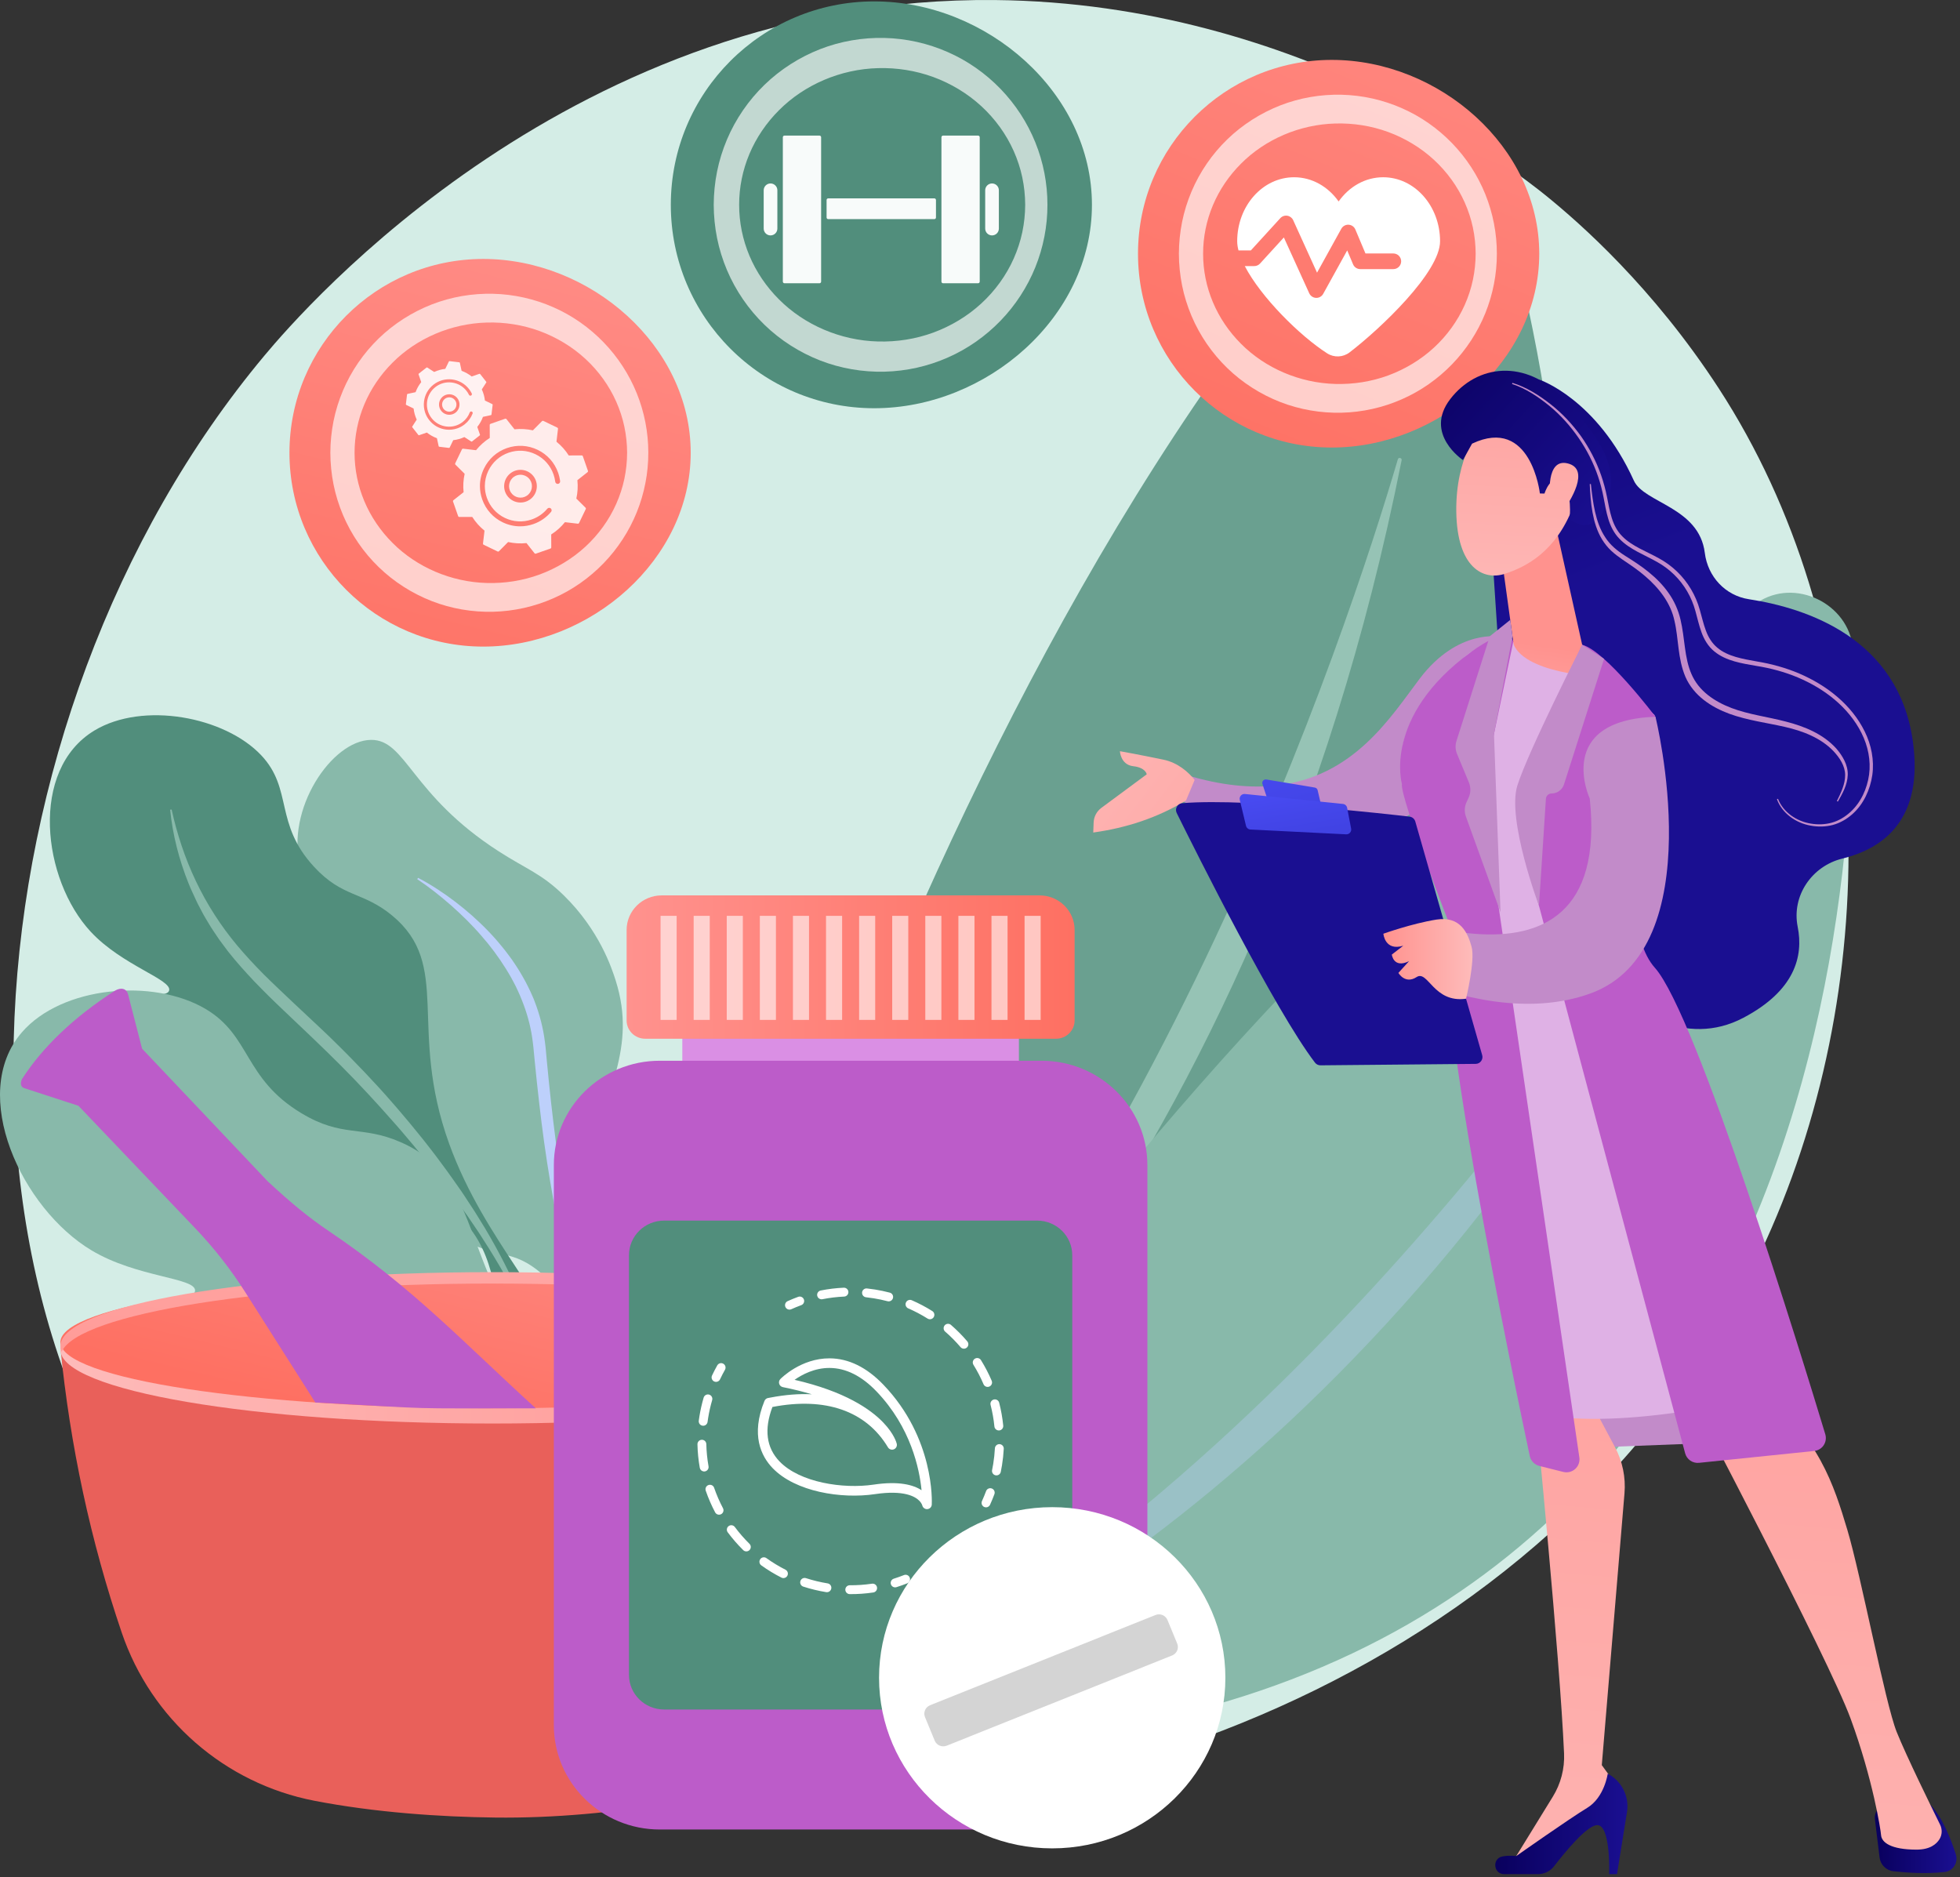 <?xml version="1.0" encoding="UTF-8"?> <svg xmlns="http://www.w3.org/2000/svg" width="497" height="476" viewBox="0 0 497 476" fill="none"><rect x="0" y="0" width="497" height="476" fill="#333333" stroke="none"/><path d="M449.227 311.367C402.087 419.753 277.652 466.308 180.156 458.37C153.535 456.203 99.974 451.842 58.153 412.939C-22.161 338.228 -9.792 182.06 67.092 90.118C76.993 78.278 145.527 -1.051 252.323 0.011C330.514 0.788 385.395 44.236 392.069 49.649C400.499 56.487 419.093 72.736 435.85 98.513C475.224 159.082 478.685 243.636 449.227 311.367Z" fill="#D4EDE6"></path><g opacity="0.81"><path d="M165.895 423.47C165.895 423.47 225.777 174.987 352.109 40.513C360.602 31.474 376.282 35.177 379.726 47.074C402.756 126.624 447.469 367.626 165.895 423.47Z" fill="#518E7C"></path><path d="M191.602 407.702C190.973 408.289 191.816 409.239 192.523 408.74C218.57 390.327 319.157 299.534 355.412 116.689C355.529 116.101 354.628 115.867 354.459 116.441C342.012 158.778 291.028 314.83 191.602 407.702Z" fill="#88B9AA"></path></g><path d="M184.581 441.102C184.581 441.102 299.218 237.628 446.425 152.278C456.32 146.541 469.639 153.944 469.873 165.349C471.439 241.617 453.461 466.069 184.581 441.102Z" fill="#88B9AA"></path><g opacity="0.34"><path d="M211.72 433.966C211.007 434.319 211.541 435.379 212.302 435.125C240.392 425.745 353.647 372.151 430.922 220.367C431.17 219.879 430.411 219.434 430.118 219.897C408.551 253.973 324.427 378.232 211.72 433.966Z" fill="#BDD0FB"></path></g><path d="M157.743 380.687C158.081 380.78 160.044 381.321 161.814 380.502C172.468 375.579 141.695 337.394 149.876 294.332C153.21 276.781 161.582 265.969 156.132 248.656C155.143 245.512 151.975 235.852 142.972 227.042C137.309 221.5 133.575 220.441 126.468 215.869C104.149 201.509 102.988 187.503 94.064 187.603C84.104 187.713 72.32 205.31 76.173 219.827C80.413 235.807 100.96 238.101 102.269 252.177C103.287 263.125 91.128 264.673 90.697 277.989C90.125 295.665 110.991 310.194 113.642 311.993C125.467 320.017 128.622 316.005 136.436 322.186C157.673 338.984 145.314 377.267 157.743 380.687Z" fill="#88B9AA"></path><path d="M106.007 222.587C107.673 223.448 109.274 224.392 110.83 225.407C112.389 226.416 113.907 227.481 115.375 228.605C116.844 229.727 118.28 230.891 119.658 232.114C121.023 233.346 122.374 234.598 123.645 235.919C124.297 236.567 124.889 237.261 125.515 237.93C126.103 238.626 126.72 239.305 127.285 240.018C127.856 240.727 128.431 241.435 128.963 242.171C129.232 242.536 129.512 242.896 129.772 243.267L130.536 244.39C131.058 245.133 131.504 245.915 131.987 246.679C132.454 247.451 132.874 248.245 133.319 249.028C133.716 249.83 134.137 250.625 134.511 251.437L135.053 252.662C135.237 253.07 135.416 253.479 135.561 253.899C136.843 257.218 137.73 260.656 138.169 264.124L138.333 265.425L138.45 266.686L138.681 269.206C138.83 270.886 139.01 272.564 139.174 274.244C139.852 280.96 140.667 287.668 141.605 294.364C143.502 307.757 145.988 321.085 149.942 334.201C151.83 340.838 153.264 347.529 154.505 354.232C155.737 360.936 156.752 367.657 157.529 374.392L157.104 374.422C155.926 367.73 154.568 361.055 153.087 354.408C152.331 351.086 151.542 347.77 150.68 344.47C149.823 341.169 148.915 337.878 147.873 334.624C145.708 328.089 143.929 321.403 142.418 314.727C140.941 308.036 139.746 301.313 138.704 294.584C137.661 287.854 136.862 281.11 136.134 274.368C135.963 272.681 135.773 270.996 135.617 269.31L135.373 266.78L135.251 265.517L135.108 264.296C134.727 261.041 133.926 257.808 132.747 254.669C132.475 253.879 132.121 253.11 131.813 252.327C131.482 251.552 131.103 250.791 130.75 250.021C130.347 249.27 129.971 248.507 129.547 247.763C129.107 247.026 128.705 246.271 128.225 245.551C126.397 242.629 124.318 239.81 121.968 237.166C120.821 235.824 119.587 234.54 118.333 233.271C117.058 232.019 115.757 230.784 114.407 229.589C111.691 227.222 108.844 224.939 105.795 222.914L106.007 222.587Z" fill="#BDD0FB"></path><path d="M130.947 337.156C132.646 337.734 135.182 337.71 136.538 336.504C141.771 331.848 123.007 315.294 113.877 289.948C103.305 260.601 114.756 244.75 99.369 232.083C91.969 225.991 86.906 227.67 79.624 219.77C69.485 208.769 74.324 200.112 66.27 191.538C57.007 181.678 36.208 177.801 23.923 185.237C7.404 195.235 10.714 223.006 22.999 236.24C30.978 244.837 43.778 248.415 42.874 251.189C42.011 253.836 30.654 249.65 25.588 254.42C18.953 260.667 24.581 280.886 37.175 286.793C48.769 292.231 65.079 284.985 66.495 288.104C67.052 289.331 64.53 290.458 64.726 292.066C65.076 294.936 73.926 298.065 104.189 300.599C112.957 304.349 117.459 308.934 119.957 312.499C127.329 323.02 124.467 334.949 130.947 337.156Z" fill="#518E7C"></path><path d="M43.522 205.267C44.89 211.482 46.894 217.577 49.661 223.389C52.418 229.206 55.935 234.698 60.15 239.742C62.266 242.26 64.524 244.689 66.874 247.058C68.075 248.227 69.252 249.409 70.485 250.56C71.695 251.723 72.921 252.883 74.152 254.038L81.57 260.993L83.416 262.748L85.235 264.532C86.454 265.714 87.643 266.926 88.837 268.132C91.226 270.543 93.547 273.009 95.838 275.496C96.971 276.748 98.113 277.993 99.209 279.272L100.869 281.179L102.499 283.106L104.124 285.036L105.715 286.989L107.303 288.943L108.852 290.923L110.389 292.91L111.882 294.923C112.877 296.266 113.879 297.603 114.825 298.974L116.264 301.018L116.984 302.039L117.676 303.076C118.585 304.466 119.51 305.847 120.404 307.243L123.01 311.47C123.869 312.883 124.658 314.33 125.473 315.761C128.656 321.524 131.483 327.44 133.716 333.508L133.356 333.616C130.571 327.737 127.401 322.024 123.925 316.463L122.597 314.389C122.151 313.7 121.74 312.994 121.266 312.319L118.495 308.232C116.577 305.546 114.663 302.861 112.654 300.229C111.674 298.899 110.638 297.601 109.611 296.3L108.07 294.349L106.485 292.424L104.913 290.492L103.304 288.584L101.693 286.678L100.047 284.795C95.643 279.786 91.108 274.87 86.366 270.121C81.624 265.372 76.713 260.757 71.794 256.082C70.567 254.91 69.336 253.74 68.127 252.543C66.911 251.358 65.735 250.124 64.543 248.911C62.204 246.438 59.922 243.904 57.822 241.24C57.302 240.572 56.811 239.884 56.304 239.207L55.553 238.186L54.848 237.138C54.385 236.437 53.897 235.748 53.455 235.036L52.16 232.887C51.71 232.179 51.345 231.434 50.955 230.701L50.376 229.599C50.182 229.233 49.986 228.867 49.822 228.489C49.138 226.989 48.415 225.505 47.809 223.985C45.371 217.91 43.776 211.611 43.141 205.301L43.522 205.267Z" fill="#88B9AA"></path><path d="M172.973 393.395C174.961 393.508 177.603 392.719 178.579 391.01C182.347 384.414 156.678 372.208 137.864 347.62C116.081 319.152 122.255 298.612 101.538 289.582C91.575 285.239 86.896 288.572 76.395 282.244C61.773 273.431 63.666 262.639 52.111 255.816C38.822 247.97 15.662 250.048 5.54 261.764C-8.072 277.518 5.544 306.471 23.225 317.048C34.71 323.917 49.398 323.924 49.468 327.187C49.534 330.302 36.131 329.205 32.58 335.874C27.929 344.608 41.205 364.72 56.532 367.301C70.639 369.676 85.04 356.954 87.66 359.891C88.692 361.046 86.467 363.02 87.26 364.696C88.675 367.686 99.071 368.397 131.633 362.023C142.169 363.429 148.552 367.018 152.468 370.112C164.022 379.239 165.392 392.966 172.973 393.395Z" fill="#88B9AA"></path><path d="M234.36 341.788H15.319C17.796 366.645 22.962 390.697 30.869 413.969C38.324 435.912 56.957 452.192 79.709 456.595C95.02 459.558 111.515 460.691 125.632 460.855C140.414 461.027 156.333 459.596 170.473 456.98C194.018 452.623 213.367 435.764 220.747 412.985C228.964 387.619 233.619 363.356 234.36 341.788Z" fill="url(#paint0_linear_547_2327)"></path><path d="M124.84 360.944C185.326 360.944 234.36 352.573 234.36 342.247C234.36 331.92 185.326 323.549 124.84 323.549C64.353 323.549 15.319 331.92 15.319 342.247C15.319 352.573 64.353 360.944 124.84 360.944Z" fill="url(#paint1_linear_547_2327)"></path><path d="M124.84 357.079C185.326 357.079 234.36 349.573 234.36 340.314C234.36 331.055 185.326 323.549 124.84 323.549C64.353 323.549 15.319 331.055 15.319 340.314C15.319 349.573 64.353 357.079 124.84 357.079Z" fill="url(#paint2_linear_547_2327)"></path><path d="M124.84 325.457C182.483 325.457 229.725 333.073 234.039 342.742C234.252 342.265 234.36 341.783 234.36 341.296C234.36 330.952 185.326 322.566 124.84 322.566C64.353 322.566 15.319 330.952 15.319 341.296C15.319 341.783 15.427 342.265 15.64 342.742C19.955 333.073 67.196 325.457 124.84 325.457Z" fill="url(#paint3_linear_547_2327)"></path><path d="M35.232 265.065L67.846 299.494C73.766 304.999 78.34 308.755 83.371 312.143C104.777 326.556 117.727 340.6 135.869 357.096C100.431 357.096 112.611 357.367 79.955 355.61C61.308 326.253 75.019 347.839 62.221 327.691C58.521 321.866 54.26 316.419 49.497 311.425L18.702 279.134L35.232 265.065Z" fill="#BC5CC9"></path><path d="M36.022 265.868L32.483 252.152C32.1 250.664 30.736 250.269 29.145 251.196C18.682 257.928 10.761 265.545 5.589 273.588C5.16 274.469 5.12 275.572 6.112 275.895L19.886 280.376C23.687 274.981 28.982 270.115 36.022 265.868Z" fill="#BC5CC9"></path><path d="M258.365 255.944H173.016V279.073H258.365V255.944Z" fill="#DA8FE4"></path><path d="M264.083 463.885H167.298C152.464 463.885 140.439 452.037 140.439 437.423V295.42C140.439 280.805 152.464 268.958 167.298 268.958H264.083C278.917 268.958 290.942 280.805 290.942 295.42V437.423C290.943 452.037 278.917 463.885 264.083 463.885Z" fill="#BC5CC9"></path><path d="M262.979 433.457H168.402C163.48 433.457 159.489 429.526 159.489 424.676V318.273C159.489 313.423 163.48 309.491 168.402 309.491H262.979C267.902 309.491 271.893 313.423 271.893 318.273V424.676C271.893 429.526 267.902 433.457 262.979 433.457Z" fill="#518E7C"></path><path d="M267.784 263.379H163.598C160.999 263.379 158.892 261.302 158.892 258.741V235.799C158.892 230.957 162.875 227.033 167.789 227.033H263.593C268.507 227.033 272.49 230.957 272.49 235.799V258.741C272.49 261.302 270.383 263.379 267.784 263.379Z" fill="url(#paint4_linear_547_2327)"></path><path opacity="0.6" d="M171.58 232.22H167.5V258.604H171.58V232.22Z" fill="white"></path><path opacity="0.6" d="M179.971 232.22H175.892V258.604H179.971V232.22Z" fill="white"></path><path opacity="0.6" d="M188.362 232.22H184.283V258.604H188.362V232.22Z" fill="white"></path><path opacity="0.6" d="M196.753 232.22H192.674V258.604H196.753V232.22Z" fill="white"></path><path opacity="0.6" d="M205.144 232.22H201.065V258.604H205.144V232.22Z" fill="white"></path><path opacity="0.6" d="M213.535 232.22H209.456V258.604H213.535V232.22Z" fill="white"></path><path opacity="0.6" d="M221.926 232.22H217.847V258.604H221.926V232.22Z" fill="white"></path><path opacity="0.6" d="M230.317 232.22H226.238V258.604H230.317V232.22Z" fill="white"></path><path opacity="0.6" d="M238.708 232.22H234.629V258.604H238.708V232.22Z" fill="white"></path><path opacity="0.6" d="M247.1 232.22H243.021V258.604H247.1V232.22Z" fill="white"></path><path opacity="0.6" d="M255.49 232.22H251.411V258.604H255.49V232.22Z" fill="white"></path><path opacity="0.6" d="M263.881 232.22H259.802V258.604H263.881V232.22Z" fill="white"></path><path d="M180.578 349.801C180.688 350.001 180.861 350.171 181.085 350.276C181.647 350.54 182.318 350.299 182.582 349.736C182.967 348.918 183.388 348.103 183.834 347.314C184.139 346.773 183.95 346.087 183.408 345.781C182.868 345.475 182.181 345.665 181.875 346.207C181.402 347.044 180.954 347.91 180.545 348.779C180.386 349.118 180.41 349.496 180.578 349.801Z" fill="white"></path><path d="M181.336 383.465C180.405 381.702 179.603 379.854 178.955 377.972C178.752 377.384 179.064 376.744 179.652 376.541C180.239 376.339 180.886 376.647 181.082 377.239C181.693 379.011 182.448 380.752 183.326 382.413C183.616 382.963 183.406 383.643 182.857 383.934C182.313 384.221 181.64 384.018 181.345 383.481C181.342 383.476 181.339 383.47 181.336 383.465ZM184.762 386.953C185.261 386.583 185.966 386.686 186.336 387.185C187.456 388.691 188.702 390.123 190.039 391.441C190.485 391.879 190.487 392.589 190.051 393.032C189.615 393.475 188.902 393.48 188.46 393.044C187.041 391.645 185.719 390.126 184.53 388.528C184.499 388.486 184.471 388.442 184.447 388.397C184.18 387.912 184.305 387.293 184.762 386.953ZM177.447 372.175C177.097 370.215 176.897 368.21 176.855 366.216C176.841 365.594 177.334 365.08 177.956 365.067C178.576 365.053 179.091 365.544 179.104 366.168C179.144 368.045 179.332 369.934 179.662 371.779C179.772 372.391 179.364 372.975 178.753 373.085C178.265 373.172 177.794 372.931 177.568 372.52C177.511 372.415 177.469 372.299 177.447 372.175ZM192.779 395.334C193.142 394.83 193.845 394.715 194.349 395.078C195.872 396.174 197.492 397.159 199.166 398.006C199.721 398.288 199.943 398.964 199.662 399.518C199.382 400.073 198.705 400.295 198.15 400.014C196.373 399.114 194.652 398.068 193.035 396.904C192.894 396.803 192.785 396.676 192.706 396.534C192.504 396.165 192.517 395.698 192.779 395.334ZM177.188 360.239C177.236 359.873 177.29 359.508 177.348 359.142C177.608 357.536 177.97 355.933 178.424 354.379C178.599 353.783 179.224 353.441 179.82 353.615C180.417 353.791 180.759 354.415 180.584 355.011C180.156 356.476 179.815 357.986 179.57 359.501C179.514 359.846 179.464 360.189 179.418 360.533C179.337 361.149 178.771 361.583 178.156 361.501C177.786 361.453 177.483 361.23 177.316 360.927C177.205 360.724 177.155 360.486 177.188 360.239ZM202.961 400.877C203.153 400.286 203.787 399.962 204.378 400.154C206.157 400.73 208.003 401.176 209.863 401.477C210.477 401.576 210.893 402.154 210.794 402.767C210.694 403.38 210.117 403.797 209.503 403.698C207.53 403.379 205.572 402.907 203.684 402.295C203.401 402.203 203.179 402.009 203.045 401.767C202.901 401.504 202.861 401.185 202.961 400.877ZM214.351 403.069C214.356 402.447 214.863 401.947 215.485 401.952C217.364 401.966 219.257 401.834 221.111 401.558C221.726 401.466 222.299 401.892 222.389 402.505C222.481 403.119 222.057 403.692 221.442 403.783C219.473 404.076 217.463 404.218 215.468 404.202C215.045 404.199 214.68 403.964 214.49 403.618C214.4 403.456 214.35 403.268 214.351 403.069Z" fill="white"></path><path d="M225.994 401.903C226.247 402.363 226.796 402.597 227.316 402.434C228.235 402.146 229.154 401.819 230.045 401.464C230.623 401.234 230.904 400.58 230.674 400.003C230.45 399.425 229.791 399.144 229.213 399.374C228.373 399.708 227.509 400.015 226.644 400.286C226.051 400.472 225.721 401.104 225.906 401.696C225.929 401.769 225.959 401.838 225.994 401.903Z" fill="white"></path><path d="M249.038 381.613C249.15 381.818 249.326 381.989 249.555 382.093C250.12 382.352 250.788 382.104 251.046 381.539C251.445 380.667 251.818 379.767 252.152 378.862C252.367 378.28 252.072 377.632 251.488 377.416C250.905 377.2 250.258 377.498 250.042 378.081C249.726 378.933 249.376 379.781 249 380.602C248.846 380.939 248.872 381.312 249.038 381.613Z" fill="white"></path><path d="M207.224 328.541C207.102 327.932 207.497 327.339 208.107 327.217C210.027 326.833 211.994 326.595 213.953 326.508C214.574 326.481 215.099 326.961 215.128 327.582C215.155 328.204 214.674 328.729 214.053 328.757C212.208 328.838 210.356 329.062 208.547 329.424C208.054 329.523 207.571 329.282 207.341 328.864C207.287 328.765 207.247 328.657 207.224 328.541ZM218.601 327.693C218.667 327.075 219.221 326.628 219.839 326.695C220.527 326.768 221.216 326.861 221.907 326.972C223.156 327.174 224.409 327.438 225.629 327.759C226.23 327.916 226.59 328.533 226.431 329.133C226.274 329.733 225.659 330.093 225.057 329.935C223.908 329.633 222.727 329.384 221.548 329.193C220.898 329.088 220.248 329.001 219.599 328.931C219.219 328.891 218.904 328.665 218.733 328.354C218.626 328.16 218.575 327.931 218.601 327.693ZM251.567 372.743C251.675 372.224 251.77 371.7 251.856 371.172C252.066 369.872 252.207 368.548 252.278 367.237C252.311 366.617 252.842 366.141 253.462 366.174C254.083 366.209 254.559 366.738 254.525 367.358C254.45 368.748 254.3 370.152 254.077 371.53C253.987 372.092 253.885 372.648 253.771 373.198C253.645 373.807 253.05 374.198 252.441 374.072C252.106 374.003 251.836 373.791 251.683 373.512C251.559 373.286 251.511 373.015 251.567 372.743ZM229.715 330.267C229.962 329.697 230.624 329.435 231.195 329.682C232.992 330.462 234.744 331.385 236.402 332.429C236.929 332.758 237.086 333.454 236.755 333.98C236.424 334.507 235.729 334.664 235.203 334.333C233.643 333.351 231.992 332.481 230.3 331.747C230.062 331.644 229.878 331.468 229.761 331.257C229.6 330.963 229.571 330.599 229.715 330.267ZM252.152 361.691C251.969 359.855 251.644 358.017 251.183 356.23C251.028 355.628 251.39 355.014 251.993 354.86C252.594 354.705 253.211 355.069 253.363 355.669C253.851 357.567 254.197 359.519 254.391 361.469C254.452 362.087 254.001 362.639 253.382 362.7C252.92 362.745 252.495 362.505 252.284 362.122C252.213 361.993 252.167 361.847 252.152 361.691ZM239.545 336.049C239.952 335.579 240.662 335.528 241.132 335.935C242.611 337.216 244.006 338.622 245.278 340.114C245.684 340.587 245.625 341.297 245.152 341.7C244.679 342.103 243.969 342.047 243.566 341.574C242.367 340.168 241.052 338.843 239.659 337.636C239.555 337.545 239.471 337.441 239.409 337.327C239.189 336.927 239.228 336.414 239.545 336.049ZM249.396 350.978C248.673 349.285 247.81 347.627 246.836 346.055C246.509 345.516 246.672 344.834 247.2 344.507C247.728 344.179 248.422 344.342 248.749 344.87C249.781 346.538 250.698 348.297 251.466 350.094C251.71 350.666 251.445 351.327 250.873 351.571C250.337 351.8 249.721 351.58 249.446 351.079C249.428 351.047 249.411 351.014 249.396 350.978Z" fill="white"></path><path d="M199.202 331.481C199.482 331.991 200.112 332.207 200.651 331.963C201.473 331.591 202.323 331.244 203.176 330.932C203.76 330.719 204.06 330.072 203.846 329.489C203.635 328.911 202.987 328.605 202.404 328.819C201.498 329.15 200.596 329.518 199.724 329.913C199.157 330.169 198.906 330.836 199.162 331.402C199.175 331.429 199.188 331.455 199.202 331.481Z" fill="white"></path><path d="M193.853 355.204C194.033 354.765 194.448 354.473 194.916 354.448C195.009 354.434 195.169 354.402 195.39 354.359C199.099 353.644 202.596 353.372 205.849 353.534C203.657 352.874 201.219 352.261 198.506 351.716C198.069 351.628 197.714 351.306 197.582 350.88C197.45 350.454 197.562 349.989 197.875 349.67C198.085 349.453 203.114 344.385 210.367 344.417C215.18 344.438 219.769 346.69 224.009 351.112C237.003 364.664 236.305 380.833 236.269 381.514C236.236 382.119 235.762 382.593 235.159 382.648C234.555 382.703 234 382.291 233.86 381.703C233.854 381.681 233.726 381.167 233.14 380.556C232.08 379.45 229.204 377.756 221.861 378.848C213.327 380.117 201.667 378.251 195.894 372.23C193.018 369.231 190.329 363.843 193.853 355.204ZM222.249 352.798C218.492 348.88 214.5 346.881 210.381 346.854C206.549 346.83 203.365 348.539 201.478 349.862C214.239 352.797 220.728 357.31 223.957 360.678C226.749 363.59 227.335 365.831 227.393 366.077C227.53 366.661 227.221 367.259 226.665 367.484C226.108 367.711 225.469 367.498 225.161 366.982C219.604 357.716 209.278 354.167 195.864 356.75C193.719 362.427 194.319 367.066 197.653 370.543C202.798 375.909 213.781 377.585 221.502 376.438C227.964 375.477 231.619 376.501 233.68 377.859C233.153 372.483 230.978 361.903 222.249 352.798Z" fill="white"></path><path d="M266.811 468.668C291.061 468.668 310.719 449.3 310.719 425.409C310.719 401.518 291.061 382.15 266.811 382.15C242.562 382.15 222.903 401.518 222.903 425.409C222.903 449.3 242.562 468.668 266.811 468.668Z" fill="white"></path><path d="M297.217 419.753L240.072 442.628C238.872 443.109 237.504 442.54 237.017 441.358L234.554 435.387C234.066 434.204 234.644 432.856 235.844 432.376L292.989 409.501C294.189 409.02 295.557 409.589 296.045 410.771L298.507 416.743C298.995 417.925 298.417 419.273 297.217 419.753Z" fill="#D4D4D4"></path><path d="M390.31 64.333C390.31 91.475 364.852 113.477 337.711 113.477C310.569 113.477 288.566 91.475 288.566 64.333C288.566 37.192 310.569 15.189 337.711 15.189C364.852 15.189 390.31 37.192 390.31 64.333Z" fill="url(#paint5_linear_547_2327)"></path><path opacity="0.65" d="M379.56 64.333C379.568 69.479 378.569 74.637 376.631 79.421C374.696 84.209 371.823 88.618 368.219 92.347C364.615 96.071 360.285 99.13 355.489 101.228C350.706 103.344 345.476 104.519 340.206 104.647C334.94 104.773 329.599 103.873 324.629 101.935C319.665 99.993 315.063 97.067 311.207 93.332C307.352 89.6 304.239 85.077 302.134 80.105C301.086 77.618 300.272 75.027 299.741 72.378C299.21 69.729 298.942 67.029 298.933 64.333C298.942 61.638 299.21 58.938 299.741 56.289C300.272 53.639 301.086 51.048 302.134 48.562C304.239 43.59 307.352 39.066 311.207 35.334C315.062 31.6 319.665 28.674 324.629 26.731C329.599 24.793 334.94 23.893 340.206 24.02C345.476 24.148 350.706 25.323 355.489 27.439C360.285 29.536 364.615 32.596 368.219 36.32C371.823 40.048 374.696 44.457 376.631 49.245C378.569 54.03 379.568 59.188 379.56 64.333ZM374.185 64.333C374.175 62.105 373.942 59.883 373.484 57.704C373.025 55.526 372.321 53.398 371.417 51.356C369.6 47.273 366.908 43.554 363.575 40.493C360.242 37.429 356.268 35.044 352.003 33.47C347.73 31.901 343.158 31.19 338.626 31.315C329.547 31.551 320.825 35.328 314.708 41.478C311.639 44.536 309.199 48.14 307.559 52.039C305.918 55.938 305.069 60.124 305.076 64.333C305.069 68.543 305.917 72.729 307.559 76.627C309.199 80.526 311.639 84.131 314.708 87.189C320.825 93.338 329.547 97.116 338.626 97.352C343.158 97.477 347.73 96.766 352.003 95.197C356.268 93.623 360.242 91.238 363.575 88.174C366.908 85.113 369.6 81.394 371.417 77.311C372.321 75.268 373.025 73.141 373.484 70.963C373.942 68.784 374.175 66.561 374.185 64.333Z" fill="white"></path><path d="M350.733 44.944C346.157 44.944 342.081 47.344 339.438 51.083C336.795 47.344 332.72 44.944 328.144 44.944C320.176 44.944 313.717 52.211 313.717 61.174C313.717 61.899 313.834 62.68 314.048 63.503H317.176L324.649 55.318C325.098 54.827 325.763 54.594 326.422 54.697C327.08 54.8 327.641 55.228 327.917 55.834L333.964 69.138L340.12 57.999C340.487 57.334 341.201 56.939 341.96 56.979C342.718 57.019 343.386 57.489 343.681 58.189L346.242 64.271H353.312C354.407 64.271 355.295 65.158 355.295 66.253C355.295 67.347 354.407 68.235 353.312 68.235H344.926C344.128 68.235 343.408 67.757 343.099 67.022L341.613 63.492L335.526 74.506C335.176 75.139 334.511 75.53 333.792 75.53C333.766 75.53 333.74 75.529 333.714 75.528C332.965 75.499 332.297 75.05 331.987 74.368L325.551 60.209L319.513 66.821C319.138 67.233 318.607 67.467 318.05 67.467H315.64C319.749 75.367 329.583 85.135 336.525 89.59C338.283 90.718 340.56 90.619 342.218 89.348C349.944 83.427 365.159 69.062 365.159 61.174C365.16 52.211 358.7 44.944 350.733 44.944Z" fill="white"></path><path d="M276.883 51.932C276.883 80.418 250.164 103.51 221.678 103.51C193.192 103.51 170.1 80.418 170.1 51.932C170.1 23.446 193.192 0.353 221.678 0.353C250.164 0.353 276.883 23.446 276.883 51.932Z" fill="#518E7C"></path><path opacity="0.65" d="M265.601 51.932C265.609 57.332 264.56 62.745 262.526 67.767C260.495 72.792 257.48 77.42 253.698 81.332C249.915 85.241 245.371 88.452 240.338 90.653C235.317 92.875 229.828 94.108 224.297 94.242C218.77 94.374 213.165 93.43 207.949 91.396C202.739 89.358 197.908 86.287 193.862 82.367C189.816 78.45 186.549 73.702 184.339 68.484C183.239 65.875 182.386 63.155 181.828 60.374C181.271 57.594 180.989 54.76 180.979 51.932C180.989 49.103 181.271 46.269 181.828 43.489C182.386 40.708 183.239 37.988 184.339 35.379C186.549 30.161 189.816 25.413 193.862 21.496C197.908 17.577 202.739 14.506 207.949 12.467C213.165 10.433 218.77 9.489 224.297 9.621C229.828 9.756 235.317 10.989 240.338 13.21C245.371 15.411 249.915 18.622 253.698 22.531C257.48 26.443 260.495 31.071 262.526 36.096C264.56 41.118 265.609 46.531 265.601 51.932ZM259.959 51.932C259.949 49.593 259.705 47.26 259.223 44.974C258.742 42.688 258.003 40.455 257.054 38.312C255.147 34.026 252.322 30.123 248.824 26.91C245.326 23.694 241.155 21.191 236.679 19.539C232.194 17.893 227.396 17.147 222.639 17.277C213.111 17.525 203.956 21.49 197.536 27.944C194.315 31.154 191.754 34.937 190.033 39.029C188.311 43.12 187.42 47.513 187.427 51.932C187.42 56.35 188.31 60.743 190.033 64.835C191.754 68.927 194.315 72.71 197.536 75.919C203.956 82.373 213.111 86.338 222.639 86.586C227.396 86.717 232.194 85.97 236.679 84.324C241.155 82.672 245.326 80.169 248.824 76.953C252.322 73.74 255.147 69.837 257.054 65.552C258.003 63.408 258.742 61.175 259.223 58.889C259.704 56.603 259.949 54.27 259.959 51.932Z" fill="white"></path><g opacity="0.96"><path d="M207.794 71.824H198.923C198.692 71.824 198.505 71.637 198.505 71.406V34.799C198.505 34.568 198.692 34.381 198.923 34.381H207.794C208.025 34.381 208.212 34.568 208.212 34.799V71.406C208.212 71.637 208.025 71.824 207.794 71.824Z" fill="white"></path><path d="M195.384 59.69C194.427 59.69 193.651 58.914 193.651 57.956V48.249C193.651 47.291 194.427 46.515 195.384 46.515C196.342 46.515 197.118 47.291 197.118 48.249V57.956C197.118 58.914 196.342 59.69 195.384 59.69Z" fill="white"></path><path d="M239.14 71.824H248.011C248.242 71.824 248.429 71.637 248.429 71.406V34.799C248.429 34.568 248.242 34.381 248.011 34.381H239.14C238.909 34.381 238.722 34.568 238.722 34.799V71.406C238.722 71.637 238.909 71.824 239.14 71.824Z" fill="white"></path><path d="M251.55 59.69C252.507 59.69 253.283 58.914 253.283 57.956V48.249C253.283 47.291 252.507 46.515 251.55 46.515C250.592 46.515 249.816 47.291 249.816 48.249V57.956C249.816 58.914 250.593 59.69 251.55 59.69Z" fill="white"></path><path d="M236.917 55.564H210.018C209.786 55.564 209.599 55.377 209.599 55.146V50.713C209.599 50.481 209.786 50.294 210.018 50.294H236.917C237.148 50.294 237.335 50.481 237.335 50.713V55.145C237.335 55.377 237.148 55.564 236.917 55.564Z" fill="white"></path></g><path d="M175.143 114.803C175.143 141.945 149.685 163.948 122.544 163.948C95.402 163.948 73.399 141.945 73.399 114.803C73.399 87.662 95.402 65.659 122.544 65.659C149.685 65.659 175.143 87.662 175.143 114.803Z" fill="url(#paint6_linear_547_2327)"></path><path opacity="0.65" d="M164.393 114.803C164.401 119.949 163.402 125.107 161.464 129.892C159.529 134.679 156.656 139.089 153.052 142.817C149.448 146.541 145.118 149.601 140.322 151.698C135.539 153.814 130.309 154.989 125.039 155.117C119.773 155.243 114.432 154.344 109.462 152.405C104.498 150.463 99.896 147.537 96.04 143.802C92.185 140.071 89.072 135.547 86.967 130.575C85.919 128.089 85.105 125.498 84.574 122.848C84.043 120.199 83.775 117.499 83.766 114.803C83.775 112.108 84.043 109.408 84.574 106.759C85.105 104.109 85.919 101.518 86.967 99.032C89.072 94.06 92.185 89.536 96.04 85.805C99.895 82.07 104.498 79.144 109.462 77.201C114.432 75.263 119.773 74.363 125.039 74.49C130.309 74.618 135.539 75.793 140.322 77.909C145.118 80.006 149.448 83.066 153.052 86.79C156.656 90.518 159.529 94.927 161.464 99.715C163.402 104.5 164.401 109.658 164.393 114.803ZM159.018 114.803C159.008 112.576 158.775 110.353 158.317 108.174C157.858 105.996 157.154 103.869 156.25 101.826C154.433 97.743 151.741 94.024 148.408 90.963C145.075 87.899 141.101 85.514 136.836 83.94C132.563 82.371 127.991 81.66 123.459 81.785C114.38 82.021 105.658 85.799 99.541 91.948C96.472 95.006 94.031 98.611 92.392 102.509C90.751 106.408 89.902 110.594 89.909 114.804C89.902 119.013 90.751 123.199 92.392 127.098C94.031 130.997 96.472 134.601 99.541 137.659C105.658 143.809 114.38 147.586 123.459 147.823C127.991 147.947 132.563 147.236 136.836 145.667C141.101 144.093 145.075 141.708 148.408 138.644C151.741 135.583 154.433 131.864 156.25 127.781C157.154 125.739 157.858 123.611 158.317 121.433C158.775 119.254 159.008 117.031 159.018 114.803Z" fill="white"></path><g opacity="0.89"><path d="M113.689 100.762C113.565 100.778 113.444 100.806 113.328 100.846C112.994 100.96 112.701 101.169 112.48 101.455C111.866 102.249 112.013 103.395 112.807 104.009C113.192 104.306 113.67 104.436 114.152 104.374C114.634 104.313 115.064 104.067 115.362 103.682C115.976 102.888 115.829 101.742 115.035 101.128C114.65 100.83 114.172 100.7 113.689 100.762Z" fill="white"></path><path d="M123.29 96.798L121.752 94.839C121.707 94.782 121.631 94.759 121.562 94.783L119.602 95.462C118.823 94.838 117.959 94.358 117.048 94.026L116.611 91.996C116.596 91.925 116.537 91.872 116.465 91.863L113.993 91.565C113.921 91.556 113.851 91.594 113.819 91.66L112.912 93.527C111.949 93.634 110.995 93.895 110.091 94.315L108.348 93.19C108.287 93.151 108.207 93.154 108.15 93.199L106.191 94.737C106.134 94.781 106.111 94.858 106.135 94.927L106.814 96.887C106.191 97.665 105.71 98.53 105.378 99.44L103.349 99.877C103.278 99.893 103.224 99.952 103.215 100.024L102.917 102.496C102.908 102.568 102.947 102.638 103.012 102.67L104.879 103.576C104.986 104.54 105.247 105.494 105.668 106.398L104.542 108.141C104.503 108.202 104.506 108.282 104.551 108.339L106.089 110.298C106.134 110.355 106.21 110.377 106.279 110.354L108.239 109.675C109.018 110.298 109.882 110.778 110.793 111.111L111.23 113.14C111.245 113.211 111.304 113.265 111.376 113.274L113.848 113.572C113.921 113.58 113.99 113.542 114.022 113.477L114.929 111.609C115.892 111.503 116.846 111.242 117.75 110.821L119.493 111.946C119.555 111.986 119.634 111.982 119.691 111.937L121.65 110.4C121.707 110.355 121.73 110.279 121.706 110.21L121.027 108.25C121.651 107.471 122.131 106.607 122.463 105.696L124.492 105.259C124.564 105.243 124.617 105.185 124.626 105.113L124.924 102.64C124.932 102.568 124.894 102.498 124.829 102.467L122.962 101.56C122.855 100.596 122.594 99.643 122.173 98.738L123.298 96.995C123.338 96.934 123.334 96.855 123.29 96.798ZM119.444 100.292C119.251 100.386 119.017 100.305 118.923 100.112C118.749 99.754 118.535 99.413 118.287 99.098C117.361 97.917 116.03 97.168 114.54 96.989C113.05 96.809 111.58 97.221 110.399 98.147C109.219 99.074 108.469 100.405 108.29 101.894C108.187 102.747 108.278 103.593 108.548 104.383C108.75 104.973 109.052 105.531 109.448 106.036C110.375 107.216 111.706 107.965 113.195 108.145C114.685 108.324 116.156 107.913 117.337 106.986C118.138 106.357 118.753 105.525 119.114 104.579C119.191 104.378 119.417 104.278 119.618 104.354C119.73 104.397 119.811 104.486 119.847 104.592C119.876 104.675 119.877 104.769 119.843 104.858C119.431 105.935 118.731 106.884 117.818 107.6C117.243 108.052 116.606 108.396 115.934 108.626C115.035 108.933 114.073 109.036 113.102 108.919C111.405 108.714 109.89 107.861 108.835 106.517C108.383 105.942 108.039 105.306 107.809 104.635C107.502 103.736 107.398 102.772 107.516 101.801C107.72 100.104 108.573 98.588 109.918 97.533C111.262 96.478 112.937 96.01 114.634 96.214C116.33 96.419 117.846 97.272 118.901 98.616C118.92 98.641 118.939 98.665 118.958 98.69C119.171 98.969 119.361 99.265 119.524 99.573C119.525 99.574 119.525 99.575 119.525 99.576C119.537 99.597 119.548 99.619 119.56 99.641C119.564 99.65 119.568 99.657 119.572 99.665C119.59 99.7 119.607 99.735 119.624 99.77C119.632 99.785 119.638 99.8 119.643 99.815C119.705 99.999 119.623 100.204 119.444 100.292ZM115.979 104.159C115.656 104.576 115.231 104.869 114.766 105.028C113.966 105.301 113.047 105.181 112.33 104.626C111.195 103.749 110.986 102.112 111.863 100.978C112.288 100.428 112.901 100.077 113.59 99.988C114.279 99.9 114.962 100.085 115.511 100.51C116.646 101.388 116.856 103.025 115.979 104.159Z" fill="white"></path></g><g opacity="0.85"><path d="M132.565 120.433C132.369 120.393 132.172 120.374 131.976 120.374C131.414 120.374 130.863 120.538 130.383 120.854C129.047 121.736 128.677 123.541 129.559 124.877C129.986 125.524 130.64 125.966 131.4 126.122C132.159 126.278 132.934 126.128 133.581 125.701C134.917 124.819 135.287 123.015 134.406 121.679C133.978 121.031 133.324 120.589 132.565 120.433Z" fill="white"></path><path d="M149.093 119.403L147.783 115.656C147.745 115.546 147.642 115.473 147.526 115.473L144.218 115.486C143.365 114.144 142.309 112.974 141.106 112.003L141.494 108.716C141.507 108.601 141.446 108.489 141.342 108.439L137.766 106.714C137.661 106.664 137.536 106.686 137.455 106.768L135.124 109.118C133.615 108.781 132.042 108.683 130.46 108.851L128.411 106.255C128.339 106.164 128.217 106.129 128.108 106.167L124.36 107.476C124.25 107.514 124.177 107.618 124.178 107.734L124.191 111.041C122.848 111.895 121.678 112.951 120.707 114.153L117.42 113.766C117.305 113.753 117.194 113.813 117.143 113.918L115.419 117.494C115.368 117.598 115.39 117.723 115.472 117.805L117.822 120.136C117.486 121.645 117.388 123.218 117.556 124.799L114.959 126.849C114.868 126.92 114.833 127.042 114.871 127.152L116.18 130.9C116.219 131.009 116.322 131.082 116.438 131.082L119.746 131.069C120.599 132.411 121.655 133.581 122.858 134.552L122.47 137.839C122.457 137.954 122.518 138.066 122.622 138.116L126.198 139.841C126.303 139.891 126.428 139.87 126.509 139.787L128.84 137.437C130.349 137.774 131.922 137.872 133.504 137.704L135.553 140.3C135.625 140.391 135.746 140.427 135.856 140.388L139.604 139.079C139.713 139.041 139.787 138.937 139.786 138.821L139.773 135.514C141.116 134.66 142.286 133.604 143.257 132.402L146.544 132.789C146.659 132.803 146.77 132.742 146.821 132.637L148.545 129.061C148.595 128.957 148.574 128.832 148.492 128.75L146.142 126.419C146.478 124.91 146.576 123.337 146.408 121.756L149.004 119.706C149.095 119.635 149.131 119.513 149.093 119.403ZM141.489 122.691C141.15 122.734 140.838 122.492 140.795 122.151C140.717 121.522 140.571 120.897 140.36 120.293C139.571 118.035 137.949 116.218 135.794 115.179C133.639 114.139 131.208 114.002 128.949 114.791C126.69 115.58 124.874 117.201 123.834 119.356C123.24 120.59 122.94 121.913 122.941 123.243C122.941 124.237 123.109 125.235 123.446 126.201C124.236 128.46 125.857 130.276 128.012 131.316C130.167 132.355 132.598 132.493 134.857 131.704C136.391 131.168 137.747 130.229 138.78 128.989C139 128.725 139.392 128.69 139.656 128.909C139.804 129.032 139.88 129.209 139.88 129.387C139.88 129.527 139.833 129.669 139.736 129.785C138.559 131.199 137.014 132.268 135.268 132.878C134.166 133.263 133.029 133.454 131.895 133.454C130.382 133.454 128.876 133.113 127.472 132.436C125.017 131.252 123.171 129.184 122.273 126.611C121.888 125.511 121.697 124.375 121.697 123.243C121.696 121.728 122.037 120.221 122.715 118.816C123.898 116.361 125.967 114.515 128.539 113.616C131.112 112.717 133.88 112.875 136.335 114.058C138.789 115.242 140.635 117.31 141.534 119.883C141.55 119.93 141.566 119.977 141.582 120.024C141.759 120.555 141.893 121.099 141.98 121.649C141.981 121.65 141.981 121.651 141.981 121.652C141.987 121.691 141.993 121.73 141.999 121.769C142.001 121.784 142.003 121.798 142.005 121.812C142.014 121.874 142.022 121.936 142.03 121.997C142.033 122.023 142.035 122.049 142.035 122.074C142.035 122.384 141.804 122.652 141.489 122.691ZM134.266 126.739C133.564 127.202 132.772 127.424 131.988 127.424C130.64 127.424 129.317 126.769 128.52 125.562C127.261 123.653 127.789 121.076 129.697 119.817C130.622 119.206 131.729 118.993 132.814 119.215C133.899 119.437 134.833 120.069 135.443 120.993C136.703 122.902 136.175 125.48 134.266 126.739Z" fill="white"></path></g><path d="M293.655 194.768L300.875 196.53C309.674 199.18 317.107 199.856 323.463 199.184C343.308 197.084 352.624 181.795 360 172.073C369.738 159.237 380.49 161.454 380.49 161.454L373.909 189.778C359.185 213.24 338.124 214.356 323.967 211.674C314.954 209.967 308.739 206.722 308.739 206.722C292.165 201.896 293.655 194.768 293.655 194.768Z" fill="#C28BC9"></path><path d="M277.315 208.545C277.371 207.079 278.09 205.719 279.269 204.846L290.78 196.335C290.78 196.335 290.545 194.636 287.344 194.272C284.142 193.908 283.975 190.472 283.975 190.472C283.975 190.472 288.423 191.252 294.991 192.615C298.747 193.395 301.37 195.814 302.929 197.743L300.751 202.955C293.448 207.395 285.549 209.934 277.218 211.092L277.315 208.545Z" fill="url(#paint7_linear_547_2327)"></path><path d="M449.027 365.287L391.881 367.497V346.608L440.138 342.189L449.027 365.287Z" fill="#C28BC9"></path><path d="M390.366 96.277C390.366 96.277 404.894 101.119 414.304 121.873C416.877 127.548 430.849 128.555 432.291 140.195C433.036 146.205 437.483 151.018 443.469 151.935C458.377 154.221 481.353 161.962 485.029 187.847C487.835 207.604 477.763 215.095 467.192 217.689C459.429 219.593 454.269 227.144 455.84 234.982C457.346 242.5 455.1 251.191 442.076 258.064C412.889 273.464 383.743 221.578 383.743 221.578L377.769 130.983L390.366 96.277Z" fill="url(#paint8_linear_547_2327)"></path><path d="M475.426 461.28L476.605 470.967C476.828 472.804 478.275 474.257 480.114 474.467C483.22 474.822 488.203 475.186 493.078 474.67C495.219 474.444 496.608 472.277 495.956 470.226C494.767 466.486 492.593 460.873 489.458 457.57H478.712C476.726 457.57 475.186 459.307 475.426 461.28Z" fill="url(#paint9_linear_547_2327)"></path><path d="M391.262 347.804L389.448 358.473C389.448 358.473 395.522 419.996 396.602 444.605C396.771 448.463 395.774 452.276 393.748 455.564L383.187 472.714L410.029 456.876L410.563 453.6L406.169 447.559L411.924 378.639C412.262 374.59 411.427 370.53 409.518 366.943L403.966 356.513L391.262 347.804Z" fill="url(#paint10_linear_547_2327)"></path><path d="M381.42 475.199H389.985C391.589 475.199 393.101 474.463 394.079 473.192C396.749 469.723 402.281 462.953 404.927 462.776C408.488 462.538 408.032 475.199 408.032 475.199H410.029L412.557 459.467C413.193 455.509 411.225 451.587 407.67 449.733C407.67 449.733 406.856 455.753 402.442 458.416C398.028 461.079 384.479 470.616 384.479 470.616C384.479 470.616 382.82 470.379 380.998 470.708C378.296 471.197 378.673 475.199 381.42 475.199Z" fill="url(#paint11_linear_547_2327)"></path><path d="M428.026 352.871C428.026 352.871 463.608 420.367 469.264 435.777C474.92 451.188 476.901 464.043 476.977 465.261C477.096 467.163 479.462 468.987 485.983 468.987C489.349 468.987 490.998 467.638 491.805 466.332C492.493 465.218 492.529 463.824 491.949 462.65C489.89 458.484 483.359 445.172 480.939 439.135C478.051 431.927 471.838 399.258 468.431 387.9C465.024 376.541 461.172 364.22 446.335 352.871C446.335 352.871 436.149 342.895 428.026 352.871Z" fill="url(#paint12_linear_547_2327)"></path><path d="M405.548 242.277C396.369 203.383 419.621 181.386 419.621 181.386C410.227 172.369 395.89 166.498 386.79 163.441C381.394 161.628 375.443 162.867 371.238 166.704C363.93 173.373 353.763 184.618 355.737 194.139C357.51 202.694 373.666 245.382 373.666 245.382C373.666 245.382 388.605 252.452 405.548 242.277Z" fill="#DFB1E5"></path><path d="M425.898 261.532C422.163 250.279 405.548 242.277 405.548 242.277C388.605 252.453 373.666 245.382 373.666 245.382C373.666 245.382 370.316 258.188 372.628 270.089C374.94 281.99 389.448 358.474 389.448 358.474C412.307 363.105 447.464 353.814 447.464 353.814C432.904 327.962 429.633 272.784 425.898 261.532Z" fill="#DFB1E5"></path><path d="M394.894 135.193L402.356 168.712C403.071 171.665 400.379 171.181 397.394 170.619C392.506 169.697 386.205 167.799 384.099 163.995C383.885 163.608 383.778 163.17 383.717 162.732L380.511 139.488C380.257 137.645 381.254 135.855 382.955 135.1L389.142 132.357C391.524 131.301 394.281 132.66 394.894 135.193Z" fill="url(#paint13_linear_547_2327)"></path><path d="M375.358 108.472C375.358 108.472 369.06 115.708 369.275 129.821C369.49 143.933 376.113 147.257 381.532 145.507C386.951 143.757 394.469 139.941 398.852 128.612C403.236 117.283 383.734 99.448 375.358 108.472Z" fill="url(#paint14_linear_547_2327)"></path><path d="M390.472 125.122C390.472 125.122 388.249 105.408 373.272 112.49L370.968 116.651C370.968 116.651 360.956 110.017 367.743 101.19C374.531 92.364 386.813 90.901 396.534 101.108C406.255 111.315 410.86 119.078 407.342 127.958C403.824 136.838 398.005 131.568 398.005 131.568C398.005 131.568 398.817 124.475 395.996 122.273C393.175 120.071 391.638 125.146 391.638 125.146L390.472 125.122Z" fill="url(#paint15_linear_547_2327)"></path><path d="M393.055 126.175C393.055 126.175 391.853 116.048 397.577 117.513C403.302 118.98 398.202 127.106 396.055 129.98L393.055 126.175Z" fill="url(#paint16_linear_547_2327)"></path><path d="M383.413 97.355C386.914 98.502 390.039 100.598 392.88 102.915C395.728 105.247 398.198 108.021 400.283 111.038C402.37 114.057 404.054 117.354 405.228 120.828C405.814 122.566 406.279 124.335 406.623 126.143C406.975 127.951 407.27 129.801 407.831 131.616C408.378 133.421 409.268 135.213 410.632 136.599C411.965 138.007 413.605 139.027 415.249 139.918C416.899 140.806 418.585 141.576 420.17 142.475C421.763 143.358 423.214 144.436 424.508 145.7C427.1 148.223 428.966 151.438 429.908 154.935C430.409 156.691 430.79 158.522 431.45 160.32C432.094 162.106 433.125 163.891 434.669 165.141C436.186 166.415 438.013 167.178 439.831 167.703C441.66 168.222 443.51 168.529 445.333 168.841C448.972 169.415 452.517 170.364 455.896 171.781C459.261 173.206 462.455 175.072 465.243 177.428C468.03 179.774 470.415 182.629 472.033 185.885C473.66 189.128 474.428 192.817 473.948 196.412C473.451 199.98 471.87 203.479 469.188 205.911C467.86 207.125 466.283 208.081 464.551 208.579C462.815 209.069 460.96 209.13 459.172 208.828C455.605 208.268 452.186 205.984 450.844 202.541L450.574 202.642C451.888 206.231 455.389 208.677 459.08 209.332C460.933 209.683 462.872 209.661 464.716 209.181C466.562 208.69 468.255 207.71 469.681 206.457C472.552 203.92 474.215 200.253 474.765 196.523C475.297 192.754 474.512 188.866 472.844 185.488C471.183 182.087 468.735 179.122 465.877 176.682C463.018 174.232 459.753 172.296 456.309 170.809C452.863 169.332 449.204 168.33 445.529 167.725C443.704 167.4 441.894 167.084 440.159 166.578C438.433 166.067 436.773 165.345 435.449 164.215C434.113 163.099 433.187 161.586 432.568 159.903C431.934 158.224 431.542 156.419 431.016 154.616C430.006 150.964 428 147.557 425.255 144.93C423.891 143.613 422.332 142.476 420.676 141.575C419.031 140.658 417.336 139.899 415.717 139.042C414.106 138.185 412.552 137.224 411.32 135.94C410.064 134.681 409.242 133.066 408.702 131.341C408.154 129.616 407.847 127.797 407.481 125.974C407.119 124.144 406.628 122.325 406.017 120.557C404.791 117.017 403.052 113.666 400.899 110.607C398.712 107.578 396.144 104.814 393.208 102.511C390.28 100.224 387.086 98.174 383.498 97.079L383.413 97.355Z" fill="#C28BC9"></path><path d="M403.114 122.747C403.231 125.132 403.373 127.53 403.814 129.905C404.245 132.272 404.94 134.65 406.229 136.767C406.871 137.818 407.654 138.803 408.56 139.647C409.462 140.494 410.451 141.221 411.443 141.905C413.447 143.251 415.39 144.548 417.165 146.091C420.704 149.125 423.677 152.924 424.609 157.467C425.673 161.963 425.383 166.938 427.382 171.637C428.395 173.963 430.083 175.969 432.05 177.493C434.021 179.03 436.249 180.152 438.545 180.999C443.171 182.669 447.967 183.257 452.565 184.305C457.121 185.339 461.684 187.078 464.91 190.453C466.47 192.116 467.85 194.177 467.877 196.474C467.898 198.781 466.828 200.996 465.777 203.113L466.031 203.249C467.208 201.198 468.449 199.012 468.537 196.477C468.574 195.222 468.242 193.963 467.695 192.853C467.152 191.736 466.438 190.724 465.629 189.794C462.288 186.091 457.531 184.167 452.891 182.977C448.224 181.744 443.454 181.185 439.091 179.533C436.92 178.71 434.844 177.633 433.058 176.214C431.269 174.799 429.814 173.021 428.927 170.955C427.073 166.788 427.268 161.883 426.129 157.107C425.571 154.705 424.536 152.361 423.097 150.355C421.682 148.324 419.929 146.574 418.038 145.047C416.164 143.501 414.088 142.196 412.095 140.933C410.098 139.668 408.292 138.207 407.05 136.247C405.759 134.327 404.981 132.072 404.459 129.774C403.937 127.468 403.668 125.096 403.401 122.724L403.114 122.747Z" fill="#C28BC9"></path><path d="M387.16 194.476L401.193 163.486C407.177 165.02 419.777 181.73 419.777 181.73C419.777 181.73 407.62 231.987 419.621 245.377C430.274 257.263 456.977 344.27 462.842 363.669C463.127 364.612 462.977 365.632 462.432 366.452C461.887 367.272 461.004 367.804 460.025 367.905L430.822 370.912C429.211 371.078 427.718 370.048 427.3 368.483L385.671 212.555C384.065 206.537 384.591 200.15 387.16 194.476Z" fill="#BC5CC9"></path><path d="M355.487 198.779C355.487 198.779 350.553 181.764 372.927 165.366C372.927 165.366 382.578 158.018 383.717 162.732L375.751 200.885L400.479 369.544C400.638 370.632 400.245 371.727 399.429 372.465C398.614 373.203 397.485 373.486 396.418 373.22L390.331 371.698C389.109 371.392 388.167 370.416 387.905 369.183C384.444 352.9 361.449 243.267 368.195 236.043C368.195 236.043 354.937 202.156 355.487 198.779Z" fill="#BC5CC9"></path><path d="M419.778 181.73C419.778 181.73 434.402 240.716 403.203 251.928C372.003 263.14 332.029 234.379 332.029 234.379C332.029 234.379 325.204 230.966 321.304 231.941C317.404 232.916 317.892 218.291 325.204 214.391C332.517 210.491 340.804 227.066 340.804 227.066C340.804 227.066 409.363 261.222 403.114 202.464C403.114 202.464 393.941 182.705 419.778 181.73Z" fill="#C28BC9"></path><path d="M375.843 267.543L358.881 208.306C358.688 207.634 358.115 207.143 357.42 207.062C354.346 206.704 345.441 205.697 335.159 204.828C322.774 203.78 308.392 202.931 299.797 203.653C298.575 203.756 297.837 205.048 298.38 206.148C303.268 216.036 323.371 256.257 333.439 269.433C333.772 269.869 334.288 270.125 334.837 270.12L374.193 269.753C375.338 269.742 376.158 268.644 375.843 267.543Z" fill="url(#paint17_linear_547_2327)"></path><path d="M333.4 199.692L321.102 197.643C320.447 197.534 319.91 198.159 320.118 198.79L321.336 202.479C321.442 202.8 321.722 203.033 322.057 203.077L333.892 204.658C334.504 204.74 335.009 204.183 334.868 203.582L334.114 200.361C334.033 200.015 333.751 199.751 333.4 199.692Z" fill="url(#paint18_linear_547_2327)"></path><path d="M342.609 210.104L341.595 204.826C341.494 204.297 341.057 203.897 340.521 203.843L315.682 201.322C314.845 201.237 314.176 202.003 314.372 202.82L315.952 209.396C316.078 209.922 316.536 210.302 317.076 210.33L341.349 211.551C342.139 211.591 342.758 210.88 342.609 210.104Z" fill="url(#paint19_linear_547_2327)"></path><path d="M371.745 253.231C371.745 253.231 374.107 243.515 373.154 240.068C372.201 236.621 370.354 232.189 364.199 233.174C358.044 234.159 350.783 236.752 350.783 236.752C350.783 236.752 351.149 241.242 355.828 239.793L352.927 242.038C352.927 242.038 353.341 245.633 357.293 243.712L354.594 246.689C354.594 246.689 356.292 249.642 359.199 247.748C362.106 245.854 363.5 254.401 371.745 253.231Z" fill="url(#paint20_linear_547_2327)"></path><path d="M384.759 199.181C387.468 190.544 401.193 163.486 401.193 163.486L406.743 167.058L396.583 198.895C396.147 200.262 394.877 201.189 393.443 201.189C392.68 201.189 392.049 201.781 391.999 202.542L390.24 229.667C390.24 229.667 382.05 207.817 384.759 199.181Z" fill="#C28BC9"></path><path d="M369.462 191.161C369.027 190.114 368.977 188.947 369.321 187.866L377.769 161.329L382.952 157.187L383.523 161.329L378.831 186.125L380.49 231.317L371.713 207.047C371.284 205.861 371.339 204.555 371.867 203.41L372.4 202.251C372.96 201.036 372.987 199.641 372.473 198.405L369.462 191.161Z" fill="#C28BC9"></path><defs><linearGradient id="paint0_linear_547_2327" x1="265.454" y1="163.361" x2="200.223" y2="259.091" gradientUnits="userSpaceOnUse"><stop stop-color="#E1473D"></stop><stop offset="1" stop-color="#E9605A"></stop></linearGradient><linearGradient id="paint1_linear_547_2327" x1="15.319" y1="342.247" x2="234.36" y2="342.247" gradientUnits="userSpaceOnUse"><stop stop-color="#FEBBBA"></stop><stop offset="1" stop-color="#FF928E"></stop></linearGradient><linearGradient id="paint2_linear_547_2327" x1="139.804" y1="278.663" x2="118.624" y2="365.921" gradientUnits="userSpaceOnUse"><stop stop-color="#FF928E"></stop><stop offset="1" stop-color="#FE7062"></stop></linearGradient><linearGradient id="paint3_linear_547_2327" x1="136.092" y1="251.522" x2="119.141" y2="386.766" gradientUnits="userSpaceOnUse"><stop stop-color="#FEBBBA"></stop><stop offset="1" stop-color="#FF928E"></stop></linearGradient><linearGradient id="paint4_linear_547_2327" x1="158.892" y1="245.206" x2="272.49" y2="245.206" gradientUnits="userSpaceOnUse"><stop stop-color="#FF928E"></stop><stop offset="1" stop-color="#FE7062"></stop></linearGradient><linearGradient id="paint5_linear_547_2327" x1="386.049" y1="-49.843" x2="313.753" y2="126.377" gradientUnits="userSpaceOnUse"><stop stop-color="#FF928E"></stop><stop offset="1" stop-color="#FE7062"></stop></linearGradient><linearGradient id="paint6_linear_547_2327" x1="143.877" y1="34.225" x2="106.6" y2="186.723" gradientUnits="userSpaceOnUse"><stop stop-color="#FF928E"></stop><stop offset="1" stop-color="#FE7062"></stop></linearGradient><linearGradient id="paint7_linear_547_2327" x1="256.073" y1="178.108" x2="372.963" y2="267.528" gradientUnits="userSpaceOnUse"><stop stop-color="#FEBBBA"></stop><stop offset="1" stop-color="#FF928E"></stop></linearGradient><linearGradient id="paint8_linear_547_2327" x1="368.332" y1="37.362" x2="411.024" y2="144.455" gradientUnits="userSpaceOnUse"><stop stop-color="#09005D"></stop><stop offset="1" stop-color="#1A0F91"></stop></linearGradient><linearGradient id="paint9_linear_547_2327" x1="475.402" y1="466.248" x2="496.118" y2="466.248" gradientUnits="userSpaceOnUse"><stop stop-color="#09005D"></stop><stop offset="1" stop-color="#1A0F91"></stop></linearGradient><linearGradient id="paint10_linear_547_2327" x1="387.864" y1="547.942" x2="417.676" y2="199.509" gradientUnits="userSpaceOnUse"><stop stop-color="#FEBBBA"></stop><stop offset="1" stop-color="#FF928E"></stop></linearGradient><linearGradient id="paint11_linear_547_2327" x1="379.155" y1="462.466" x2="412.676" y2="462.466" gradientUnits="userSpaceOnUse"><stop stop-color="#09005D"></stop><stop offset="1" stop-color="#1A0F91"></stop></linearGradient><linearGradient id="paint12_linear_547_2327" x1="447.833" y1="553.127" x2="477.654" y2="204.602" gradientUnits="userSpaceOnUse"><stop stop-color="#FEBBBA"></stop><stop offset="1" stop-color="#FF928E"></stop></linearGradient><linearGradient id="paint13_linear_547_2327" x1="384.594" y1="204.491" x2="390.195" y2="163.522" gradientUnits="userSpaceOnUse"><stop stop-color="#FEBBBA"></stop><stop offset="1" stop-color="#FF928E"></stop></linearGradient><linearGradient id="paint14_linear_547_2327" x1="382.544" y1="158.829" x2="388.214" y2="59.245" gradientUnits="userSpaceOnUse"><stop stop-color="#FEBBBA"></stop><stop offset="1" stop-color="#FF928E"></stop></linearGradient><linearGradient id="paint15_linear_547_2327" x1="358.699" y1="86.191" x2="407.579" y2="130.501" gradientUnits="userSpaceOnUse"><stop stop-color="#09005D"></stop><stop offset="1" stop-color="#1A0F91"></stop></linearGradient><linearGradient id="paint16_linear_547_2327" x1="394.455" y1="159.508" x2="400.125" y2="59.923" gradientUnits="userSpaceOnUse"><stop stop-color="#FEBBBA"></stop><stop offset="1" stop-color="#FF928E"></stop></linearGradient><linearGradient id="paint17_linear_547_2327" x1="264.882" y1="13.731" x2="292.287" y2="96.926" gradientUnits="userSpaceOnUse"><stop stop-color="#09005D"></stop><stop offset="1" stop-color="#1A0F91"></stop></linearGradient><linearGradient id="paint18_linear_547_2327" x1="321.078" y1="173.026" x2="329.573" y2="210.328" gradientUnits="userSpaceOnUse"><stop stop-color="#4F52FF"></stop><stop offset="1" stop-color="#4042E2"></stop></linearGradient><linearGradient id="paint19_linear_547_2327" x1="325.524" y1="188.673" x2="329.587" y2="213.049" gradientUnits="userSpaceOnUse"><stop stop-color="#4F52FF"></stop><stop offset="1" stop-color="#4042E2"></stop></linearGradient><linearGradient id="paint20_linear_547_2327" x1="373.381" y1="243.188" x2="350.783" y2="243.188" gradientUnits="userSpaceOnUse"><stop stop-color="#FEBBBA"></stop><stop offset="1" stop-color="#FF928E"></stop></linearGradient></defs></svg> 